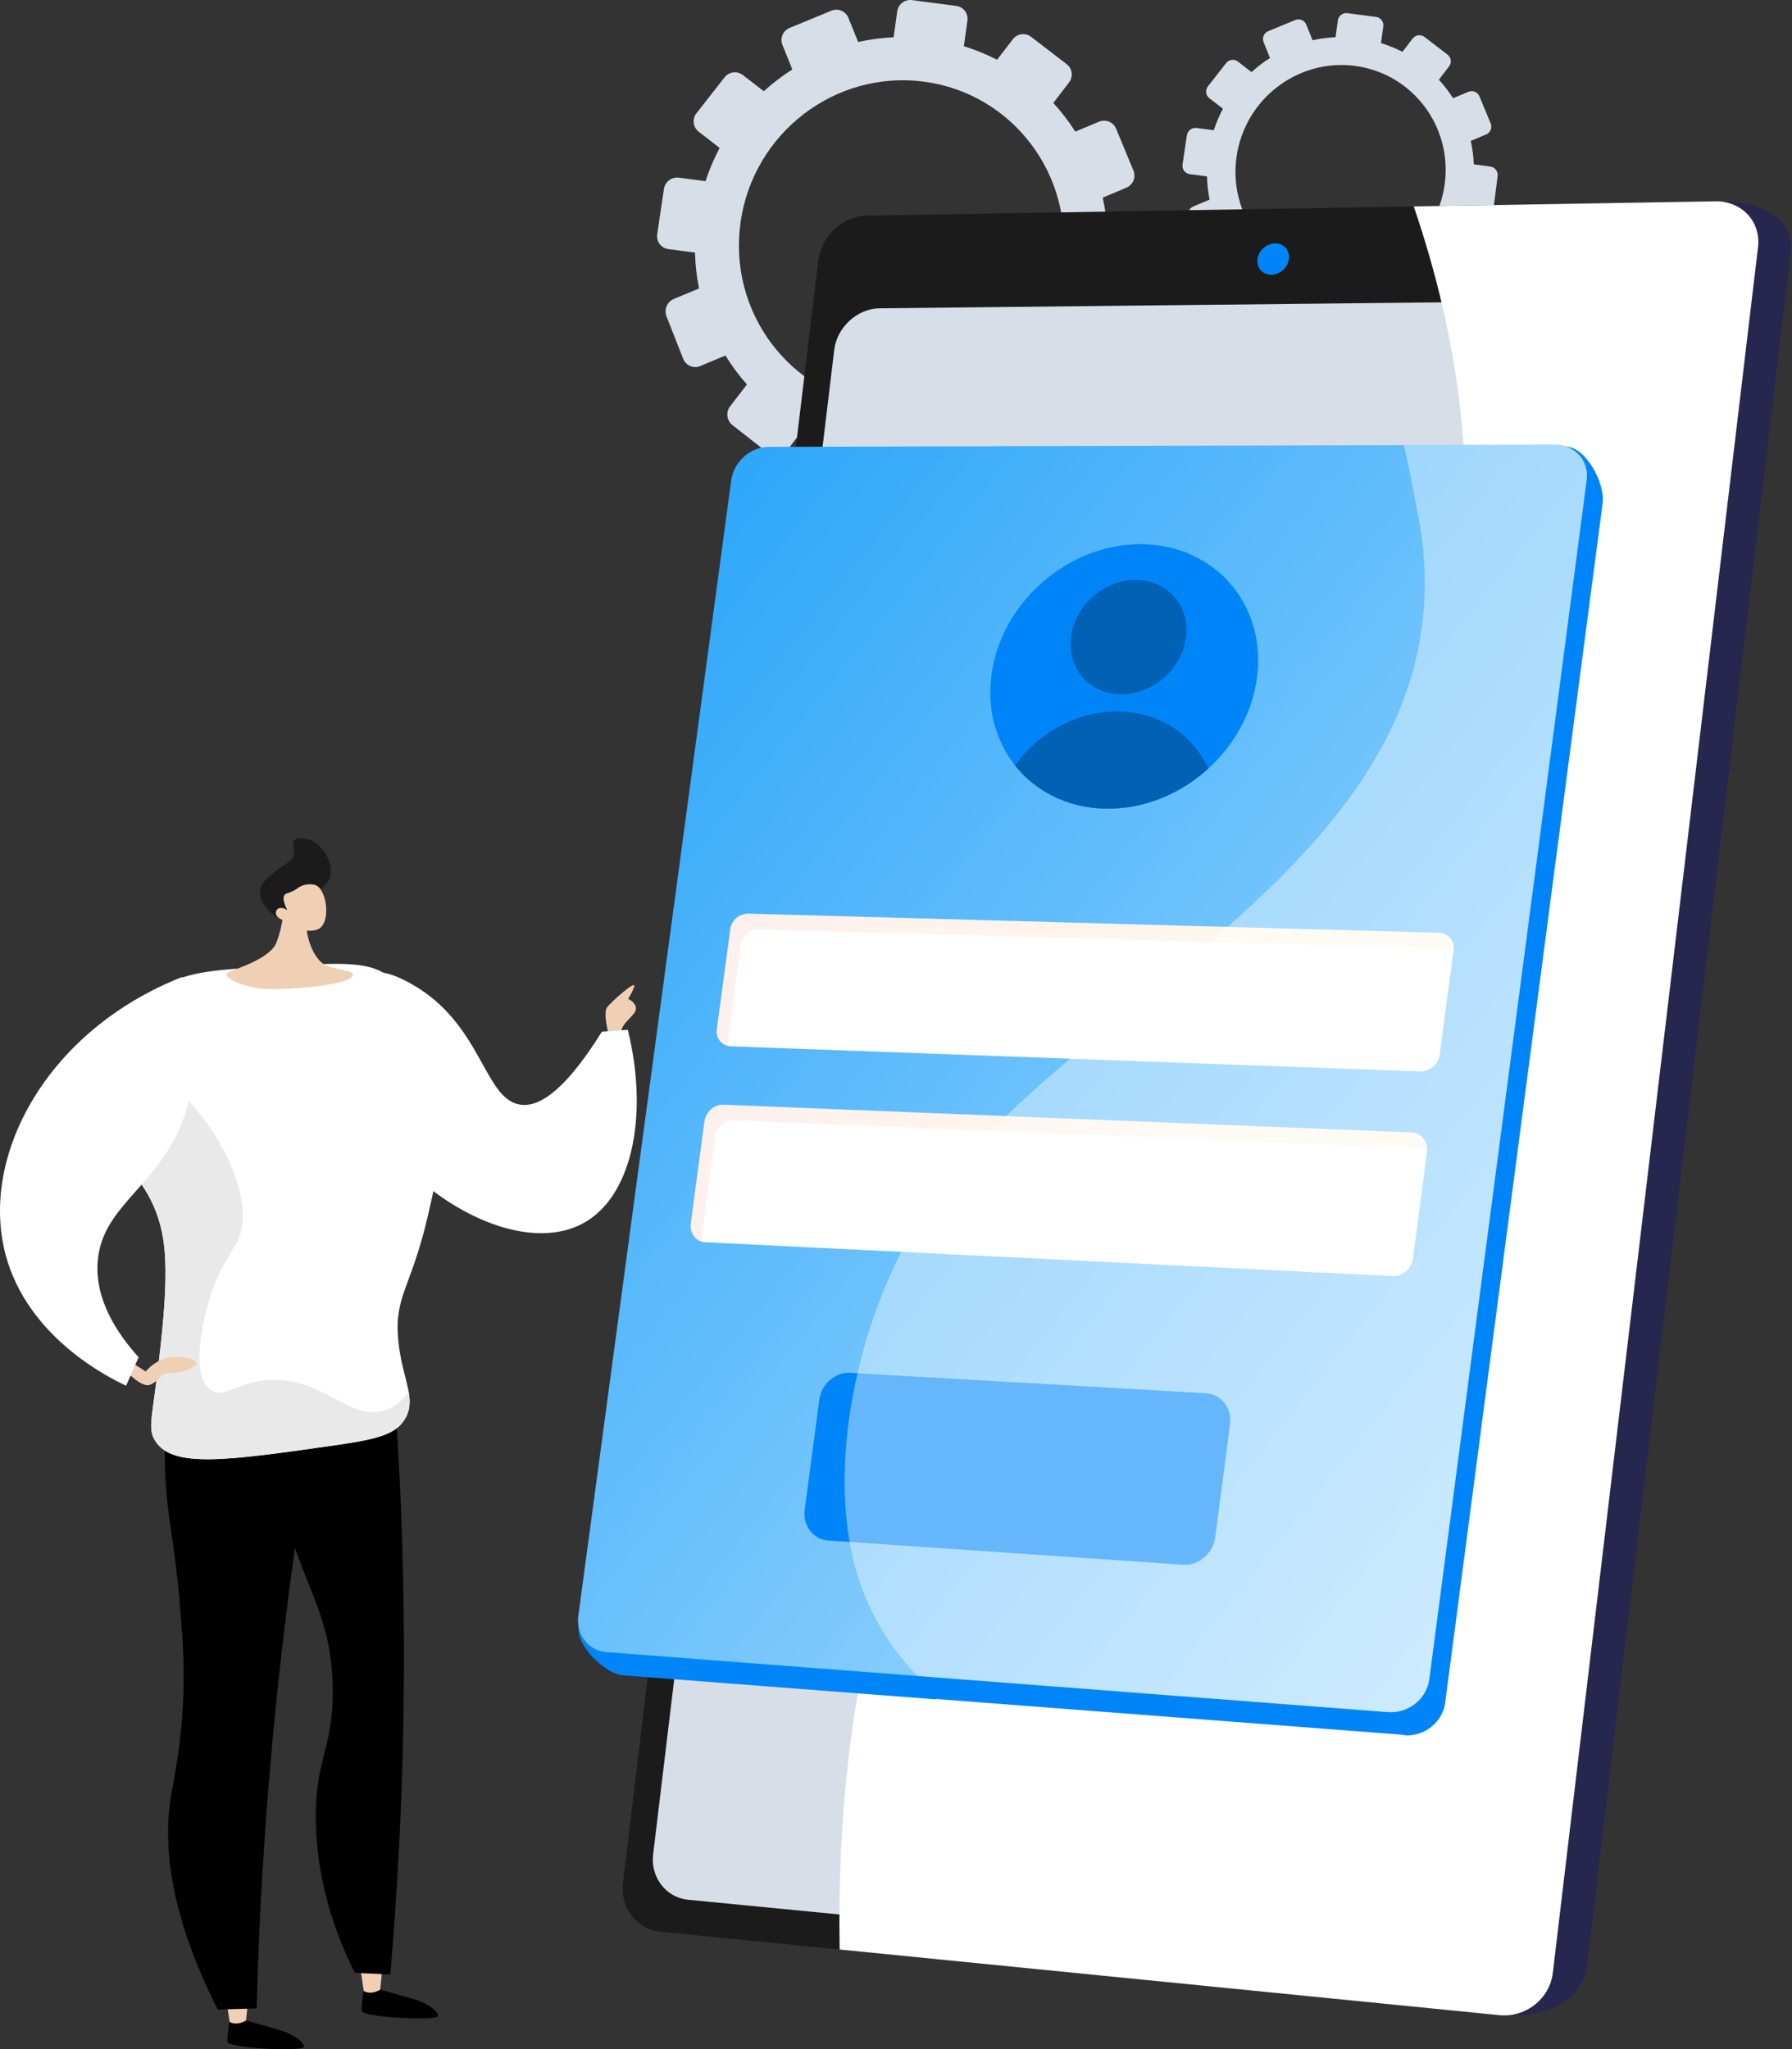 <?xml version="1.0" encoding="UTF-8"?> <svg xmlns="http://www.w3.org/2000/svg" width="1200" height="1372" viewBox="0 0 1200 1372" fill="none"><rect x="0" y="0" width="1200" height="1372" fill="#333333" stroke="none"/> <path d="M895.901 13.648L894.328 24.911C889.156 25.142 884.014 25.825 878.962 26.953L874.702 16.446C874.423 15.763 874.012 15.141 873.491 14.617C872.971 14.094 872.351 13.679 871.669 13.396C870.987 13.113 870.256 12.968 869.517 12.969C868.779 12.97 868.048 13.118 867.367 13.403L849.299 20.842C847.912 21.41 846.805 22.501 846.217 23.879C845.629 25.257 845.608 26.811 846.158 28.204L850.438 38.844C846.054 41.63 841.917 44.787 838.071 48.279L828.989 41.243C827.799 40.33 826.295 39.925 824.807 40.117C823.319 40.308 821.966 41.08 821.046 42.264L808.909 57.785C808.445 58.367 808.101 59.035 807.897 59.75C807.692 60.465 807.631 61.214 807.716 61.953C807.801 62.692 808.032 63.407 808.395 64.057C808.757 64.706 809.244 65.278 809.828 65.739L818.936 72.821C816.483 77.428 814.432 82.238 812.806 87.198L801.247 85.666C799.741 85.482 798.222 85.894 797.016 86.813C795.81 87.733 795.011 89.087 794.79 90.588L791.883 110.162C791.769 110.899 791.803 111.651 791.983 112.375C792.163 113.099 792.486 113.779 792.932 114.377C793.378 114.975 793.938 115.478 794.581 115.857C795.224 116.236 795.935 116.483 796.675 116.585L808.27 118.116C808.398 123.339 808.981 128.541 810.012 133.662L799.132 138.196C797.721 138.786 796.595 139.903 795.994 141.309C795.393 142.715 795.364 144.299 795.914 145.726L803.162 164.137C803.437 164.835 803.849 165.472 804.374 166.008C804.898 166.545 805.526 166.971 806.218 167.261C806.91 167.552 807.654 167.7 808.405 167.698C809.156 167.697 809.898 167.545 810.589 167.251L821.475 162.692C824.211 167.138 827.33 171.338 830.797 175.241L823.549 184.656C822.603 185.864 822.171 187.396 822.347 188.92C822.523 190.444 823.293 191.837 824.489 192.799L840.038 204.991C840.637 205.453 841.322 205.791 842.054 205.987C842.785 206.182 843.548 206.23 844.298 206.128C845.048 206.025 845.77 205.775 846.423 205.392C847.075 205.008 847.645 204.499 848.099 203.893L855.25 194.54C859.893 197.008 864.75 199.05 869.762 200.641L868.133 212.317C868.019 213.066 868.055 213.831 868.239 214.566C868.422 215.301 868.751 215.992 869.204 216.6C869.657 217.207 870.227 217.719 870.879 218.105C871.532 218.49 872.255 218.743 873.006 218.847L892.637 221.4C894.164 221.583 895.702 221.156 896.915 220.211C898.128 219.266 898.919 217.88 899.114 216.355L900.697 204.771C905.98 204.555 911.232 203.863 916.39 202.703L920.696 213.425C920.972 214.127 921.387 214.767 921.914 215.306C922.442 215.846 923.072 216.274 923.768 216.567C924.464 216.859 925.212 217.009 925.967 217.007C926.722 217.006 927.469 216.854 928.164 216.56L946.477 208.81C947.887 208.199 949.003 207.062 949.585 205.64C950.167 204.219 950.17 202.626 949.593 201.202L945.287 190.578C949.758 187.69 953.97 184.419 957.873 180.801L966.817 187.75C967.412 188.211 968.093 188.549 968.819 188.745C969.546 188.94 970.305 188.988 971.051 188.887C971.797 188.786 972.515 188.537 973.163 188.155C973.812 187.773 974.377 187.265 974.827 186.662L986.816 170.774C987.737 169.556 988.142 168.025 987.944 166.512C987.746 164.998 986.961 163.622 985.759 162.682L976.891 155.815C979.326 151.074 981.339 146.128 982.908 141.035L993.998 142.49C994.742 142.583 995.497 142.529 996.22 142.33C996.942 142.132 997.619 141.792 998.21 141.332C998.802 140.871 999.296 140.298 999.665 139.646C1000.03 138.994 1000.27 138.276 1000.36 137.532L1002.88 117.902C1003.07 116.405 1002.67 114.891 1001.75 113.69C1000.84 112.489 999.484 111.7 997.987 111.494L986.933 110.044C986.714 104.763 986.03 99.512 984.89 94.35L995.142 90.057C996.533 89.474 997.636 88.365 998.21 86.972C998.785 85.579 998.783 84.015 998.207 82.623L990.719 64.529C990.439 63.842 990.025 63.217 989.502 62.691C988.979 62.164 988.357 61.747 987.672 61.462C986.987 61.177 986.252 61.031 985.509 61.032C984.767 61.032 984.032 61.18 983.347 61.466L973.034 65.76C970.232 61.355 967.047 57.206 963.518 53.359L970.332 44.47C971.242 43.285 971.646 41.787 971.454 40.305C971.263 38.823 970.492 37.477 969.31 36.562L953.904 24.732C953.319 24.28 952.651 23.948 951.937 23.755C951.224 23.562 950.479 23.511 949.746 23.606C949.013 23.701 948.306 23.939 947.665 24.308C947.024 24.676 946.462 25.168 946.012 25.753L939.131 34.713C934.527 32.336 929.722 30.369 924.772 28.837L926.305 17.661C926.408 16.931 926.366 16.188 926.181 15.475C925.996 14.761 925.671 14.091 925.226 13.504C924.78 12.916 924.223 12.422 923.586 12.051C922.949 11.68 922.244 11.438 921.513 11.341L902.271 8.813C900.785 8.616 899.282 9.013 898.089 9.919C896.895 10.824 896.109 12.165 895.901 13.648ZM828.059 104.883C833.617 66.204 869.139 39.089 907.42 44.128C945.7 49.167 972.595 84.461 967.451 123.176C962.281 162.146 926.688 189.797 887.983 184.722C849.279 179.647 822.461 143.797 828.059 104.883Z" fill="#D8DEE8"></path> <path d="M600.837 7.547L598.406 24.962C590.417 25.314 582.474 26.367 574.668 28.107L568.084 11.861C567.652 10.806 567.016 9.847 566.212 9.039C565.408 8.231 564.451 7.591 563.398 7.154C562.345 6.717 561.215 6.493 560.075 6.495C558.935 6.497 557.806 6.724 556.754 7.164L528.797 18.667C526.652 19.543 524.939 21.23 524.03 23.36C523.121 25.49 523.088 27.893 523.939 30.047L530.58 46.497C523.804 50.808 517.409 55.689 511.465 61.088L497.418 50.208C495.574 48.808 493.251 48.192 490.954 48.495C488.658 48.798 486.575 49.996 485.158 51.827L466.391 75.823C465.675 76.722 465.143 77.755 464.827 78.86C464.511 79.966 464.417 81.123 464.549 82.265C464.682 83.407 465.038 84.512 465.599 85.516C466.159 86.52 466.913 87.404 467.816 88.116L481.899 99.062C478.113 106.188 474.952 113.627 472.449 121.297L454.57 118.953C452.243 118.667 449.896 119.302 448.031 120.723C446.165 122.143 444.93 124.237 444.589 126.555L440.094 156.826C439.916 157.964 439.967 159.126 440.243 160.244C440.519 161.362 441.015 162.414 441.702 163.339C442.389 164.264 443.253 165.042 444.244 165.63C445.235 166.217 446.334 166.602 447.475 166.761L465.4 169.109C465.599 177.183 466.502 185.224 468.097 193.141L451.265 200.13C449.082 201.042 447.341 202.769 446.412 204.943C445.483 207.118 445.439 209.569 446.29 211.776L457.497 240.239C457.921 241.319 458.557 242.303 459.368 243.133C460.179 243.963 461.148 244.622 462.218 245.071C463.288 245.52 464.437 245.751 465.598 245.748C466.759 245.746 467.907 245.512 468.975 245.058L485.786 238.028C490.017 244.902 494.841 251.393 500.202 257.429L488.964 271.979C487.501 273.848 486.834 276.216 487.107 278.573C487.379 280.929 488.569 283.083 490.419 284.569L514.464 303.424C515.39 304.139 516.449 304.662 517.58 304.964C518.71 305.266 519.89 305.34 521.049 305.182C522.209 305.023 523.325 304.636 524.333 304.042C525.342 303.449 526.222 302.661 526.922 301.724L538.002 287.265C545.165 291.062 552.655 294.209 560.381 296.669L557.857 314.712C557.682 315.871 557.738 317.053 558.023 318.191C558.308 319.328 558.816 320.397 559.517 321.337C560.218 322.277 561.099 323.068 562.108 323.665C563.118 324.262 564.235 324.653 565.397 324.816L595.75 328.793C598.12 329.094 600.512 328.442 602.402 326.981C604.291 325.521 605.524 323.37 605.828 321.002L608.275 303.092C616.441 302.753 624.56 301.682 632.534 299.891L639.174 316.438C639.602 317.524 640.243 318.513 641.06 319.348C641.876 320.183 642.852 320.845 643.929 321.297C645.006 321.748 646.162 321.98 647.33 321.977C648.498 321.975 649.654 321.739 650.729 321.283L679.038 309.295C681.215 308.353 682.938 306.597 683.839 304.404C684.739 302.21 684.747 299.752 683.86 297.552L677.22 281.123C684.127 276.654 690.631 271.591 696.656 265.991L710.489 276.712C711.408 277.426 712.461 277.949 713.585 278.251C714.708 278.553 715.881 278.628 717.035 278.471C718.188 278.314 719.298 277.928 720.3 277.337C721.303 276.746 722.177 275.96 722.871 275.027L741.409 250.465C742.833 248.581 743.459 246.214 743.153 243.874C742.848 241.533 741.634 239.406 739.774 237.951L726.064 227.332C729.831 220.003 732.944 212.356 735.366 204.48L752.509 206.726C753.659 206.871 754.826 206.788 755.943 206.482C757.061 206.175 758.107 205.651 759.021 204.939C759.936 204.228 760.701 203.343 761.272 202.336C761.844 201.328 762.211 200.218 762.352 199.068L766.245 168.721C766.55 166.406 765.925 164.065 764.508 162.208C763.09 160.352 760.995 159.133 758.68 158.817L741.588 156.575C741.255 148.408 740.2 140.286 738.436 132.304L754.271 125.667C756.416 124.762 758.115 123.045 758.998 120.892C759.88 118.738 759.874 116.324 758.981 114.175L747.401 86.202C746.965 85.142 746.324 84.178 745.514 83.366C744.704 82.554 743.742 81.91 742.683 81.471C741.623 81.031 740.488 80.806 739.341 80.806C738.194 80.807 737.058 81.034 735.999 81.474L720.057 88.111C715.724 81.302 710.801 74.885 705.345 68.935L715.878 55.191C716.579 54.282 717.094 53.244 717.393 52.136C717.692 51.028 717.769 49.871 717.621 48.733C717.472 47.595 717.101 46.498 716.528 45.503C715.954 44.509 715.19 43.637 714.28 42.938L690.465 24.651C689.559 23.953 688.524 23.441 687.419 23.145C686.315 22.848 685.162 22.773 684.028 22.923C682.894 23.073 681.801 23.445 680.812 24.018C679.822 24.592 678.956 25.355 678.262 26.264L667.662 40.023C660.546 36.346 653.117 33.308 645.462 30.945L647.827 13.664C648.129 11.396 647.517 9.101 646.127 7.283C644.736 5.466 642.679 4.276 640.41 3.973L610.655 0.073C608.364 -0.224 606.048 0.394 604.21 1.794C602.372 3.193 601.16 5.26 600.837 7.547ZM495.941 148.601C504.544 88.8 559.461 46.874 618.655 54.66C677.848 62.446 719.423 116.993 711.47 176.885C703.476 237.129 648.44 279.888 588.598 272.04C528.756 264.193 487.319 208.769 495.941 148.601Z" fill="#D8DEE8"></path> <path d="M572.37 176.18L442.235 1257.28C440.283 1273.49 451.46 1288.02 467.121 1289.57L1009.16 1349.05C1042.36 1351.11 1060.54 1334.16 1062.59 1316.92L1199.22 167.532C1201.26 150.393 1184.97 134.857 1151.62 134.857L604.654 146.38C588.818 146.645 574.311 160.057 572.37 176.18Z" fill="url(#paint0_linear_242_2629)"></path> <path d="M547.978 174.317L417.123 1260.82C415.161 1277.12 426.379 1291.72 442.096 1293.29L1004.04 1349.21C1021.65 1350.96 1037.8 1338.22 1039.86 1320.9L1177.27 165.566C1179.31 148.335 1166.38 134.489 1148.57 134.79L580.385 144.368C564.493 144.639 549.93 158.112 547.978 174.317Z" fill="#1B1B1B"></path> <path d="M558.639 234.25L437.356 1241.64C435.522 1256.86 446.04 1270.48 460.741 1271.91L989.226 1323.26C1005.6 1324.85 1020.61 1312.96 1022.53 1296.83L1149.51 229.589C1151.41 213.547 1139.4 200.569 1122.86 200.743L588.971 206.425C574.081 206.583 560.462 219.102 558.639 234.25Z" fill="#D8DEE8"></path> <path d="M842.039 173.582C841.349 179.366 845.502 183.997 851.32 183.925C857.138 183.854 862.441 179.091 863.135 173.296C863.83 167.501 859.662 162.871 853.834 162.957C848.005 163.044 842.733 167.787 842.039 173.582Z" fill="#0085F8"></path> <g style="mix-blend-mode:soft-light"> <path d="M650.009 910.483C758.205 710.558 919.828 650.717 968.509 444.681C994.81 333.306 976.891 226.704 946.707 138.206L1148.56 134.78C1166.36 134.479 1179.31 148.325 1177.25 165.556L1039.84 1320.89C1037.8 1338.21 1021.64 1350.95 1004.02 1349.19L562.282 1305.24C559.028 1126.11 601.783 999.604 650.009 910.483Z" fill="white"></path> </g> <path d="M407.632 692.965C407.632 692.965 403.698 678.226 406.482 674.463C409.266 670.7 426.307 655.634 424.667 660.545C423.708 663.452 422.331 666.203 420.581 668.714C420.581 668.714 429.775 672.972 423.86 679.359C417.945 685.746 415.994 687.216 415.687 692.95C415.381 698.683 411.56 700.659 407.632 692.965Z" fill="#F0D0B5"></path> <path d="M243.981 1328.99C243.981 1328.99 241.897 1341.75 242.163 1346.26C242.429 1350.78 292.785 1353.12 293.296 1349.72C293.806 1346.32 284.969 1340.92 278.753 1339C272.536 1337.08 254.341 1332 254.341 1332L243.981 1328.99Z" fill="black"></path> <path d="M256.206 1316.28L254.597 1332.11C254.597 1332.11 248.769 1335.99 243.594 1333.03L241.04 1315.78L256.206 1316.28Z" fill="#F0D0B5"></path> <path d="M154.139 1349.64C154.139 1349.64 152.055 1362.41 152.321 1366.93C152.586 1371.44 202.943 1373.78 203.448 1370.38C203.954 1366.99 195.127 1361.58 188.911 1359.66C182.694 1357.74 164.499 1352.67 164.499 1352.67L154.139 1349.64Z" fill="black"></path> <path d="M166.362 1336.94L164.753 1352.77C164.753 1352.77 158.904 1356.63 153.75 1353.65L151.17 1336.41L166.362 1336.94Z" fill="#F0D0B5"></path> <path d="M247.066 902.61L264.531 937.991C269.21 1005.3 271.534 1078.49 270.043 1156.76C268.929 1214.99 265.818 1270.16 261.359 1321.94L237.682 1320.85C226.271 1298.22 212.801 1263.92 211.559 1221.58C210.267 1177.43 223.661 1171.55 222.797 1129.28C221.694 1074.48 198.707 1059.86 186.448 993.942C181.763 968.736 178.612 935.811 182.361 895.861L247.066 902.61Z" fill="black"></path> <g style="mix-blend-mode:multiply" opacity="0.3"> <path d="M182.362 895.861L217.302 899.506C238.245 935.975 244.125 973.929 240.447 990.721C235.241 1014.47 221.47 1022.08 222.226 1045.93C222.977 1069.53 236.886 1075.65 245.723 1103.46C251.853 1122.72 250.224 1140.42 246.745 1175.05C239.747 1244.8 222.895 1266.13 237.039 1289C241.049 1295.49 248.277 1303.23 262.432 1309.14C262.085 1313.42 261.748 1317.7 261.38 1321.94L237.704 1320.85C226.292 1298.21 212.822 1263.92 211.58 1221.58C210.288 1177.43 223.682 1171.55 222.818 1129.28C221.695 1074.48 198.708 1059.89 186.448 993.942C181.769 968.736 178.617 935.827 182.362 895.861Z" fill="black"></path> </g> <path d="M215.753 923.844C204.827 983.389 195.177 1047.13 187.658 1114.71C178.571 1196.32 173.718 1273.26 171.823 1344.69L145.838 1345.43C111.705 1277.94 109.621 1232.18 114.54 1202.39C116.435 1190.92 121.589 1168.41 122.764 1134.77C123.581 1111.32 122.085 1093.47 120.21 1072.01C116.123 1024.98 111.138 1014.71 110.423 978.733C109.754 944.965 109.616 927.883 119.255 917.906C144.637 891.634 210.737 921.531 215.753 923.844Z" fill="black"></path> <path d="M403.09 690.693L420.401 689.488C433.989 744.372 424.242 797.617 393.568 817.196C345.648 847.788 256.587 790.137 237.289 727.396C228.82 699.827 230.745 660.091 247.679 652.346C252.378 650.202 259.668 649.87 275.467 658.738C322.651 685.215 323.893 735.253 347.881 739.496C358.521 741.4 375.74 734.6 403.09 690.693Z" fill="white"></path> <path d="M271.156 950.066C279.457 936.281 269.031 923.007 266.661 896.969C263.969 867.413 275.345 862.492 286.629 813.515C294.117 780.942 301.31 749.671 292.728 713.065C288.641 695.523 281.638 665.768 256.996 651.396C244.282 643.978 226.925 644.718 192.72 646.51C150.43 648.721 129.282 649.824 113.513 658.125C111.204 659.34 63.223 685.424 59.923 727.937C56.562 771.211 103.711 777.026 109.983 834.733C112.808 860.638 107.777 900.481 104.513 926.32C101.376 951.133 99.221 957.489 104.119 964.999C115.929 983.108 152.08 977.947 224.381 967.628C252.757 963.564 264.965 960.333 271.156 950.066Z" fill="white"></path> <path d="M161.152 825.436C158.087 836.668 147.1 845.082 139.443 872.442C137.793 878.349 126.023 920.434 141.287 930.762C150.108 936.74 158.026 925.411 179.424 923.931C216.514 921.378 234.179 952.522 258.407 944.016C262.611 942.535 268.158 939.39 273.7 932.161C274.804 938.675 274.615 944.337 271.146 950.066C264.955 960.338 252.757 963.565 224.386 967.613C152.085 977.931 115.935 983.093 104.125 964.984C99.226 957.474 101.382 951.117 104.518 926.305C107.782 900.466 112.814 860.623 109.989 834.718C103.701 777.026 56.552 771.196 59.929 727.922C60.828 716.353 65.083 706.056 70.779 697.09C130.585 721.28 170.761 790.091 161.152 825.436Z" fill="#E9E9E9"></path> <path d="M85.602 910.554L97.57 918.213C99.716 915.731 104.691 910.728 112.461 909.023C121.211 907.098 131.259 909.855 131.488 912.648C131.677 914.884 125.563 917.141 124.613 917.488C116.981 920.306 111.332 917.968 108.226 921.061C107.138 922.144 105.774 924.161 102.648 926.029C101.964 926.448 101.25 926.817 100.513 927.132C95.404 929.113 86.675 920.245 85.919 919.474L85.602 910.554Z" fill="#F0D0B5"></path> <path d="M120.956 753.684C129.64 732.961 135.612 701.231 121.942 654.128C31.844 689.595 -14.109 773.713 3.836 840.39C18.65 895.361 72.434 922.139 84.438 927.77C87.227 921.416 90.019 915.063 92.815 908.711C78.906 893.227 63.229 870.334 65.446 844.214C68.521 807.996 103.43 795.636 120.956 753.684Z" fill="white"></path> <path d="M190.535 603.864C190.535 603.864 189.825 619.615 184.916 631.434C180.493 642.099 157.24 648.792 152.525 651.182C147.811 653.571 161.357 660.515 174.96 661.903C188.563 663.292 227.406 660.183 234.409 655.031C241.413 649.88 228.79 650.263 219.085 646.699C209.379 643.136 203.76 624.159 205.477 615.556C207.193 606.953 190.535 603.864 190.535 603.864Z" fill="#F0D0B5"></path> <path d="M212.02 598.152C219.079 591.218 220.065 590.412 220.837 588.017C223.902 578.399 216.459 565.232 206.672 561.979C206.161 561.811 199.597 559.713 197.094 562.556C194.964 564.976 198.116 568.31 196.609 572.971C195.214 577.332 191.429 577.658 184.421 583.376C178.643 588.084 175.057 591.035 174.23 595.119C172.519 603.609 182.806 615.913 191.909 615.582C195.183 615.485 196.072 613.815 212.02 598.152Z" fill="#1B1B1B"></path> <path d="M192.796 616.914C192.796 616.914 200.3 625.404 211.732 622.602C221.949 620.09 219.354 596.615 211.865 592.862C209.367 591.611 204.826 591.719 201.414 593.373C199.396 594.343 198.834 595.354 195.509 596.875C192.444 598.279 191.468 598.085 190.646 599.076C189.624 600.311 189.17 602.971 192.403 609.394C190.069 607.75 187.566 607.403 186.023 608.495C185.504 608.907 185.109 609.455 184.884 610.078C183.893 612.978 186.958 615.934 192.796 616.914Z" fill="#F0D0B5"></path> <path d="M1048.55 299.079L1051.19 313.328L996.822 313.456L525.037 314.574C512.9 314.599 501.734 324.626 500.074 336.971L387.449 1089.28C385.773 1101.73 405.164 1120.74 417.229 1121.66L626.536 1137.74V1137.49L939.631 1161.48L940.387 1161.8C953.76 1162.82 966.02 1153.12 967.757 1139.98C967.757 1139.98 967.757 1140.04 967.757 1140.03L1073.22 336.828C1074.96 323.799 1061.99 299.043 1048.55 299.079Z" fill="#0085F8"></path> <path d="M957.101 1124.34C955.374 1137.5 943.11 1147.31 929.742 1146.29L406.032 1106.11C393.977 1105.18 385.6 1094.34 387.26 1081.89L489.638 321.584C491.303 309.244 502.459 299.217 514.591 299.181L1041.24 297.736C1054.68 297.7 1064.23 308.233 1062.51 321.262L957.101 1124.34Z" fill="url(#paint1_linear_242_2629)"></path> <path d="M964.058 706.214C963.199 712.734 957.11 717.589 950.454 717.349L489.53 700.537C483.446 700.312 479.165 695.309 480.003 689.085L489.065 621.953C489.897 615.735 495.45 611.528 501.544 611.697L962.888 624.501C969.528 624.685 974.264 629.387 973.411 635.896L964.058 706.214Z" fill="white"></path> <path d="M946.206 842.621C945.348 849.146 939.253 854.721 932.603 854.364L472.025 831.675C465.946 831.374 461.717 825.549 462.555 819.33L471.688 750.917C472.526 744.694 478.129 739.358 484.213 739.604L945.072 758.182C951.712 758.448 956.427 764.462 955.569 770.987L946.206 842.621Z" fill="white"></path> <path style="mix-blend-mode:multiply" opacity="0.1" d="M973.433 635.626C972.293 635.265 971.108 635.069 969.913 635.044L508.575 622.244C502.491 622.071 496.933 626.288 496.106 632.496L487.028 699.628C487.028 699.806 486.993 699.965 486.977 700.138C482.298 698.821 479.29 694.389 479.995 689.08L489.072 621.948C489.899 615.74 495.452 611.523 501.541 611.701L962.89 624.496C969.423 624.69 974.128 629.244 973.433 635.626Z" fill="url(#paint2_linear_242_2629)"></path> <path style="mix-blend-mode:multiply" opacity="0.1" d="M955.665 769.435C954.524 768.982 953.315 768.726 952.089 768.679L491.241 750.095C485.152 749.85 479.543 755.201 478.716 761.419L469.572 829.832C469.513 830.264 469.483 830.699 469.48 831.134C464.806 829.602 461.818 824.594 462.533 819.284L471.682 750.871C472.509 744.648 478.118 739.302 484.202 739.547L945.06 758.157C947.945 758.297 950.664 759.551 952.642 761.655C954.62 763.759 955.704 766.548 955.665 769.435Z" fill="url(#paint3_linear_242_2629)"></path> <path d="M823.716 953.185C825.075 942.887 817.791 933.401 807.437 932.804L569.013 919.121C559.139 918.555 550.016 926.866 548.672 936.894L538.834 1011.01C537.491 1021.06 544.341 1030.67 554.21 1031.34L792.511 1047.64C802.86 1048.34 812.392 1039.61 813.756 1029.3L823.716 953.185Z" fill="#0085F8"></path> <path d="M841.717 453.795C838.581 477.494 826.393 498.881 809.086 514.611C790.426 531.571 765.846 541.895 740.285 541.404C714.851 540.894 693.443 529.805 679.697 512.462C667.018 496.476 660.796 475.192 663.917 451.88C670.39 403.414 714.943 364.235 763.833 364.347C813.188 364.465 848.251 404.502 841.717 453.795Z" fill="#0085F8"></path> <path d="M794.177 426.863C791.357 448.097 771.752 465.103 750.466 464.848C729.267 464.598 714.423 447.306 717.232 426.23C720.042 405.155 739.443 388.164 760.652 388.261C781.953 388.358 796.996 405.64 794.177 426.863Z" fill="#0061B5"></path> <path d="M809.088 514.626C790.427 531.587 765.847 541.91 740.286 541.42C714.852 540.909 693.444 529.82 679.698 512.477C695.431 490.569 721.38 475.998 748.939 476.361C776.646 476.703 798.978 492.05 809.088 514.626Z" fill="#0061B5"></path> <g style="mix-blend-mode:soft-light" opacity="0.4"> <path d="M1062.5 321.262L957.08 1124.35C955.354 1137.5 942.307 1147.28 928.95 1146.26L614.404 1122.11C598.803 1106.15 586.553 1087.23 578.376 1066.46C573.979 1055.26 570.772 1043.62 568.809 1031.75C562.97 997.837 565.233 959.291 573.748 921.47C580.266 892.408 590.327 864.255 603.708 837.643C614.215 816.9 626.582 797.933 640.389 781.994C650.33 770.522 661.078 759.377 672.423 748.446C686.092 735.253 700.63 722.372 715.617 709.644C750.552 679.895 787.959 650.809 822.592 620.095C902.51 549.236 967.337 470.071 951.742 357.107C951.231 353.534 946.373 326.301 940.152 298.053L1040.46 297.777C1053.91 297.7 1064.23 308.233 1062.5 321.262Z" fill="white"></path> </g> <defs> <linearGradient id="paint0_linear_242_2629" x1="827.436" y1="714.086" x2="1041.05" y2="737.402" gradientUnits="userSpaceOnUse"> <stop stop-color="#444B8C"></stop> <stop offset="1" stop-color="#26264F"></stop> </linearGradient> <linearGradient id="paint1_linear_242_2629" x1="387.05" y1="297.736" x2="1214.1" y2="956.214" gradientUnits="userSpaceOnUse"> <stop stop-color="#21A1F9"></stop> <stop offset="1" stop-color="#BAE3FF"></stop> </linearGradient> <linearGradient id="paint2_linear_242_2629" x1="479.892" y1="655.915" x2="973.499" y2="655.915" gradientUnits="userSpaceOnUse"> <stop stop-color="#F36F56"></stop> <stop offset="1" stop-color="#FFC444"></stop> </linearGradient> <linearGradient id="paint3_linear_242_2629" x1="462.441" y1="785.348" x2="955.665" y2="785.348" gradientUnits="userSpaceOnUse"> <stop stop-color="#F36F56"></stop> <stop offset="1" stop-color="#FFC444"></stop> </linearGradient> </defs> </svg> 